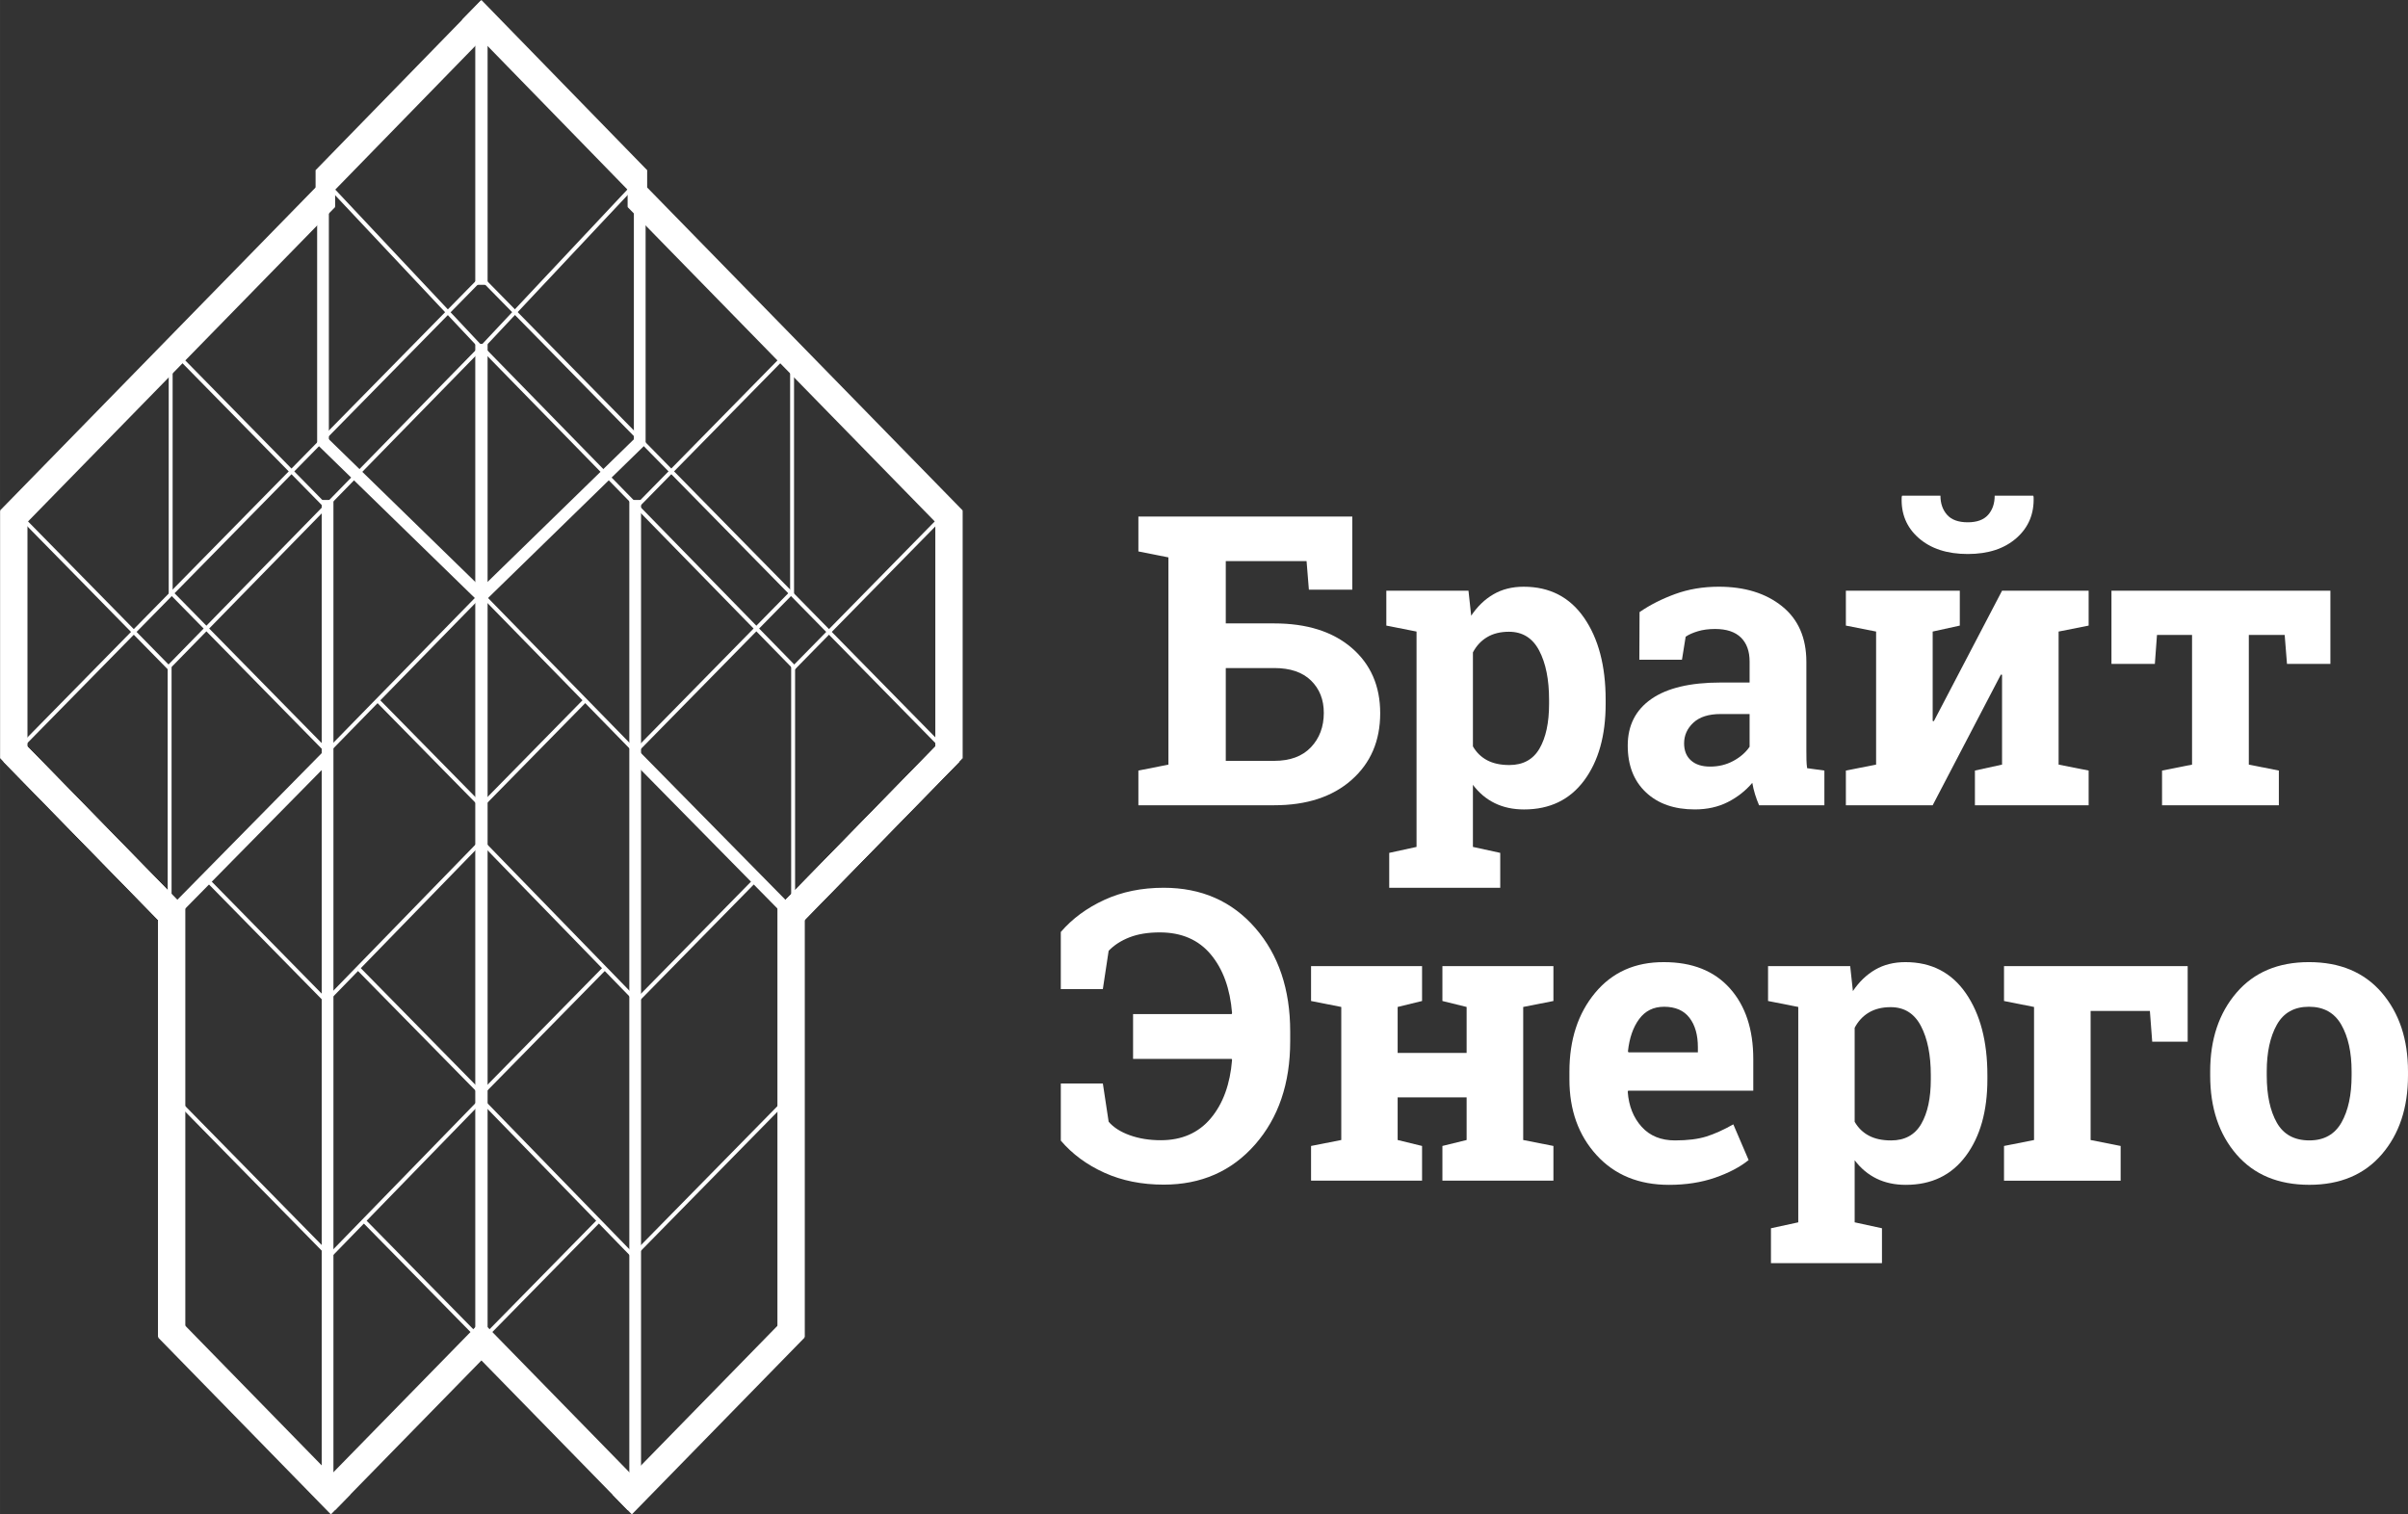 <?xml version="1.0" encoding="UTF-8"?> <!-- Creator: CorelDRAW --> <svg xmlns="http://www.w3.org/2000/svg" xmlns:xlink="http://www.w3.org/1999/xlink" xml:space="preserve" width="107.886mm" height="67.856mm" style="shape-rendering:geometricPrecision; text-rendering:geometricPrecision; image-rendering:optimizeQuality; fill-rule:evenodd; clip-rule:evenodd" viewBox="0 0 252.041 158.525"><rect x="0" y="0" width="252.041" height="158.525" fill="#333333" stroke="none"/> <defs> <style type="text/css"> <![CDATA[ .fil0 {fill:white;fill-rule:nonzero} ]]> </style> </defs> <g id="Слой_x0020_1">  <g id="_191390936"> <path id="_191391704" class="fil0" d="M128.3 69.93l0 9.715 5.069 0c1.663,0 2.944,-0.474 3.845,-1.423 0.898,-0.947 1.347,-2.147 1.347,-3.601 0,-1.384 -0.447,-2.512 -1.338,-3.383 -0.891,-0.872 -2.177,-1.308 -3.854,-1.308l-5.069 0zm-9.147 10.732l3.144 -0.622 0 -21.694 -3.144 -0.623 0 -3.653 22.389 0 0 7.659 -4.543 0 -0.242 -2.99 -8.457 0 0 6.519 5.069 0c3.421,0 6.124,0.854 8.113,2.562 1.987,1.711 2.981,3.99 2.981,6.841 0,2.893 -1.001,5.221 -3.002,6.986 -2,1.764 -4.699,2.646 -8.092,2.646l-14.216 0 0 -3.633z"></path> <path id="_191391296" class="fil0" d="M162.139 73.251c0,-2.118 -0.345,-3.833 -1.035,-5.148 -0.688,-1.313 -1.743,-1.972 -3.164,-1.972 -0.892,0 -1.652,0.187 -2.281,0.562 -0.627,0.372 -1.126,0.905 -1.491,1.598l0 9.84c0.365,0.636 0.863,1.12 1.491,1.453 0.629,0.332 1.403,0.499 2.321,0.499 1.433,0 2.485,-0.575 3.155,-1.721 0.668,-1.151 1.004,-2.708 1.004,-4.673l0 -0.437zm-17.035 -7.764l0 -3.654 8.599 0 0.284 2.618c0.649,-0.97 1.426,-1.717 2.332,-2.242 0.906,-0.527 1.959,-0.791 3.164,-0.791 2.717,0 4.827,1.087 6.326,3.26 1.5,2.173 2.252,5.03 2.252,8.573l0 0.437c0,3.321 -0.752,5.991 -2.252,8.013 -1.5,2.02 -3.596,3.031 -6.287,3.031 -1.149,0 -2.169,-0.219 -3.062,-0.655 -0.894,-0.435 -1.656,-1.076 -2.293,-1.92l0 6.497 2.86 0.624 0 3.653 -11.62 0 0 -3.653 2.859 -0.624 0 -22.544 -3.164 -0.624z"></path> <path id="_191391824" class="fil0" d="M178.99 80.247c0.892,0 1.703,-0.197 2.433,-0.593 0.73,-0.393 1.298,-0.888 1.705,-1.484l0 -3.426 -3.022 0c-1.257,0 -2.211,0.3 -2.859,0.904 -0.649,0.602 -0.974,1.325 -0.974,2.169 0,0.762 0.24,1.357 0.72,1.785 0.479,0.43 1.146,0.644 1.997,0.644zm5.13 4.047c-0.161,-0.374 -0.304,-0.758 -0.425,-1.151 -0.121,-0.396 -0.217,-0.794 -0.284,-1.194 -0.703,0.829 -1.558,1.502 -2.565,2.013 -1.008,0.511 -2.16,0.768 -3.458,0.768 -2.15,0 -3.857,-0.599 -5.12,-1.796 -1.266,-1.196 -1.896,-2.826 -1.896,-4.888 0,-2.103 0.824,-3.729 2.473,-4.878 1.65,-1.149 4.07,-1.722 7.261,-1.722l3.022 0 0 -2.202c0,-1.079 -0.305,-1.917 -0.914,-2.512 -0.608,-0.593 -1.507,-0.891 -2.697,-0.891 -0.676,0 -1.278,0.078 -1.805,0.238 -0.528,0.159 -0.953,0.35 -1.277,0.57l-0.386 2.408 -4.462 0 0.022 -4.982c1.08,-0.748 2.321,-1.377 3.721,-1.89 1.4,-0.511 2.923,-0.768 4.572,-0.768 2.717,0 4.925,0.682 6.621,2.045 1.697,1.364 2.546,3.304 2.546,5.823l0 9.279c0,0.347 0.003,0.671 0.01,0.975 0.005,0.305 0.03,0.596 0.07,0.873l1.806 0.249 0 3.633 -6.835 0z"></path> <path id="_191391656" class="fil0" d="M212.815 51.89l0.039 0.125c0.069,1.758 -0.528,3.194 -1.794,4.308 -1.265,1.114 -2.964,1.67 -5.099,1.67 -2.15,0 -3.86,-0.556 -5.131,-1.67 -1.272,-1.114 -1.866,-2.549 -1.782,-4.308l0.04 -0.125 4.015 0c0,0.803 0.228,1.468 0.689,1.993 0.46,0.527 1.184,0.79 2.17,0.79 0.96,0 1.669,-0.26 2.13,-0.778 0.458,-0.52 0.688,-1.187 0.688,-2.005l4.036 0zm-7.685 9.944l0 3.653 -2.84 0.624 0 9.361 0.123 0.021 7.139 -13.659 5.92 0 3.143 0 0 3.653 -3.143 0.624 0 13.928 3.143 0.623 0 3.633 -11.903 0 0 -3.633 2.84 -0.623 0 -9.403 -0.123 -0.02 -7.139 13.679 -9.085 0 0 -3.633 3.164 -0.623 0 -13.928 -3.164 -0.624 0 -3.653 9.085 0 2.84 0z"></path> <polygon id="_191391920" class="fil0" points="243.919,61.833 243.919,69.495 239.376,69.495 239.134,66.462 235.381,66.462 235.381,80.04 238.525,80.662 238.525,84.295 226.298,84.295 226.298,80.662 229.439,80.04 229.439,66.462 225.769,66.462 225.546,69.495 221.003,69.495 221.003,61.833 "></polygon> <path id="_191391464" class="fil0" d="M111.032 97.561c1.202,-1.398 2.725,-2.519 4.562,-3.364 1.838,-0.844 3.907,-1.266 6.205,-1.266 3.947,0 7.142,1.401 9.582,4.203 2.441,2.802 3.662,6.419 3.662,10.846l0 1.018c0,4.414 -1.228,8.02 -3.681,10.816 -2.454,2.795 -5.641,4.193 -9.562,4.193 -2.299,0 -4.367,-0.416 -6.205,-1.246 -1.838,-0.831 -3.36,-1.952 -4.562,-3.363l0 -5.979 4.401 0 0.607 4.006c0.514,0.597 1.254,1.066 2.22,1.413 0.968,0.346 2.045,0.52 3.235,0.52 2.203,0 3.947,-0.764 5.232,-2.293 1.284,-1.53 2.028,-3.569 2.231,-6.116l-0.041 -0.103 -10.321 0 0 -4.691 10.321 0 0.041 -0.104c-0.203,-2.561 -0.947,-4.609 -2.231,-6.145 -1.285,-1.535 -3.062,-2.303 -5.334,-2.303 -1.229,0 -2.288,0.172 -3.173,0.517 -0.885,0.346 -1.613,0.816 -2.181,1.411l-0.607 4.007 -4.401 0 0 -5.978z"></path> <polygon id="_191391512" class="fil0" points="137.226,104.784 137.226,101.131 148.845,101.131 148.845,104.784 146.29,105.408 146.29,110.223 153.509,110.223 153.509,105.408 150.975,104.784 150.975,101.131 153.509,101.131 159.431,101.131 162.594,101.131 162.594,104.784 159.431,105.408 159.431,119.335 162.594,119.958 162.594,123.591 150.975,123.591 150.975,119.958 153.509,119.335 153.509,114.874 146.29,114.874 146.29,119.335 148.845,119.958 148.845,123.591 137.226,123.591 137.226,119.958 140.389,119.335 140.389,105.408 "></polygon> <path id="_191391248" class="fil0" d="M174.165 105.387c-1.096,0 -1.961,0.429 -2.595,1.286 -0.636,0.859 -1.027,1.987 -1.176,3.385l0.059 0.104 7.261 0 0 -0.542c0,-1.286 -0.293,-2.315 -0.882,-3.081 -0.588,-0.769 -1.478,-1.153 -2.666,-1.153zm0.527 18.642c-3.164,0 -5.692,-1.039 -7.584,-3.115 -1.893,-2.076 -2.839,-4.713 -2.839,-7.911l0 -0.829c0,-3.334 0.895,-6.082 2.687,-8.241 1.791,-2.16 4.194,-3.232 7.21,-3.217 2.959,0 5.258,0.912 6.894,2.739 1.636,1.828 2.454,4.297 2.454,7.412l0 3.302 -13.1 0 -0.041 0.122c0.108,1.483 0.592,2.7 1.45,3.655 0.858,0.954 2.024,1.432 3.497,1.432 1.312,0 2.4,-0.135 3.266,-0.404 0.865,-0.27 1.812,-0.697 2.838,-1.278l1.603 3.738c-0.906,0.732 -2.079,1.348 -3.517,1.847 -1.441,0.498 -3.046,0.748 -4.817,0.748z"></path> <path id="_191391368" class="fil0" d="M202.095 112.547c0,-2.117 -0.346,-3.833 -1.036,-5.147 -0.689,-1.315 -1.743,-1.972 -3.163,-1.972 -0.892,0 -1.653,0.188 -2.281,0.561 -0.629,0.373 -1.126,0.906 -1.49,1.598l0 9.84c0.364,0.637 0.861,1.121 1.49,1.454 0.628,0.333 1.401,0.498 2.321,0.498 1.433,0 2.486,-0.573 3.154,-1.723 0.67,-1.149 1.005,-2.706 1.005,-4.669l0 -0.438zm-17.036 -7.763l0 -3.653 8.598 0 0.284 2.615c0.65,-0.969 1.429,-1.716 2.334,-2.242 0.905,-0.526 1.96,-0.789 3.163,-0.789 2.715,0 4.826,1.087 6.327,3.26 1.501,2.172 2.252,5.03 2.252,8.572l0 0.438c0,3.32 -0.751,5.992 -2.252,8.011 -1.501,2.023 -3.596,3.033 -6.287,3.033 -1.149,0 -2.168,-0.218 -3.062,-0.655 -0.891,-0.435 -1.658,-1.076 -2.291,-1.921l0 6.499 2.857 0.622 0 3.654 -11.619 0 0 -3.654 2.859 -0.622 0 -22.545 -3.163 -0.624z"></path> <polygon id="_191391152" class="fil0" points="212.9,105.408 209.757,104.784 209.757,101.131 228.981,101.131 228.981,109.042 225.269,109.042 225.025,105.822 218.821,105.822 218.821,119.337 221.965,119.959 221.965,123.592 209.757,123.592 209.757,119.959 212.9,119.337 "></polygon> <path id="_191391128" class="fil0" d="M237.258 112.589c0,2.048 0.353,3.693 1.054,4.931 0.702,1.239 1.839,1.857 3.406,1.857 1.528,0 2.647,-0.623 3.357,-1.867 0.709,-1.248 1.064,-2.887 1.064,-4.921l0 -0.435c0,-1.993 -0.358,-3.62 -1.074,-4.879 -0.717,-1.26 -1.846,-1.889 -3.387,-1.889 -1.542,0 -2.664,0.629 -3.367,1.889 -0.702,1.259 -1.054,2.886 -1.054,4.879l0 0.435zm-5.922 -0.435c0,-3.35 0.916,-6.094 2.748,-8.232 1.832,-2.139 4.363,-3.208 7.595,-3.208 3.244,0 5.783,1.066 7.615,3.196 1.831,2.133 2.747,4.88 2.747,8.243l0 0.435c0,3.378 -0.916,6.128 -2.747,8.252 -1.831,2.123 -4.357,3.185 -7.575,3.185 -3.257,0 -5.803,-1.062 -7.634,-3.185 -1.832,-2.125 -2.748,-4.874 -2.748,-8.252l0 -0.435z"></path> </g> <g id="_191386232"> <polygon id="_191390792" class="fil0" points="65.702,19.873 48.359,2.068 50.386,0 67.727,17.805 "></polygon> <polygon id="_191391008" class="fil0" points="98.745,55.512 65.703,21.687 67.727,19.616 100.768,53.441 "></polygon> <polygon id="_191390720" class="fil0" points="83.82,96.708 81.797,94.637 98.391,77.649 100.417,79.722 "></polygon> <polygon id="_191390504" class="fil0" points="83.82,96.708 81.797,94.637 98.391,77.649 100.417,79.722 "></polygon> <polygon id="_191390648" class="fil0" points="65.703,158.084 48.553,140.529 50.576,138.458 67.726,156.013 "></polygon> <polygon id="_191390552" class="fil0" points="83.42,97.116 81.397,95.046 98.688,77.346 100.712,79.418 "></polygon> <polygon id="_191390576" class="fil0" points="66.135,158.525 64.112,156.455 82.194,137.943 84.216,140.015 "></polygon> <polygon id="_191390888" class="fil0" points="100.759,79.4 97.898,79.4 97.898,53.473 100.759,53.473 "></polygon> <polygon id="_191389736" class="fil0" points="84.235,139.972 81.372,139.972 81.372,94.952 84.235,94.952 "></polygon> <polygon id="_191389688" class="fil0" points="67.574,46.617 66.346,46.617 66.346,19.551 67.574,19.551 "></polygon> <polygon id="_191390192" class="fil0" points="67.737,21.665 65.691,21.665 65.691,17.81 67.737,17.81 "></polygon> <polygon id="_191390024" class="fil0" points="50.783,62.89 49.937,61.982 66.724,45.617 67.569,46.525 "></polygon> <polygon id="_191389928" class="fil0" points="50.974,140.107 49.746,140.107 49.746,35.999 50.974,35.999 "></polygon> <polygon id="_191389784" class="fil0" points="67.096,155.771 65.87,155.771 65.87,52.336 67.096,52.336 "></polygon> <polygon id="_191389808" class="fil0" points="82.374,96.122 65.926,79.418 66.79,78.526 83.236,95.232 "></polygon> <polygon id="_191390120" class="fil0" points="83.159,70.118 82.871,69.823 98.618,53.787 98.907,54.081 "></polygon> <polygon id="_191390288" class="fil0" points="83.102,70.118 50.215,36.453 50.505,36.157 83.392,69.823 "></polygon> <polygon id="_191390336" class="fil0" points="66.931,53.032 66.642,52.734 82.388,36.697 82.678,36.995 "></polygon> <polygon id="_191389952" class="fil0" points="66.949,78.531 66.66,78.233 82.796,61.803 83.083,62.1 "></polygon> <polygon id="_191389256" class="fil0" points="98.38,78.267 50.198,29.207 50.485,28.909 98.67,77.97 "></polygon> <polygon id="_191389520" class="fil0" points="83.111,62.19 82.701,62.19 82.701,38.818 83.111,38.818 "></polygon> <polygon id="_191388944" class="fil0" points="83.22,93.802 82.81,93.802 82.81,69.733 83.22,69.733 "></polygon> <polygon id="_191388968" class="fil0" points="50.801,36.272 50.505,35.983 65.898,19.591 66.196,19.881 "></polygon> <polygon id="_191389208" class="fil0" points="71.719,84.316 50.49,62.585 50.778,62.289 72.008,84.021 "></polygon> <polygon id="_191389376" class="fil0" points="50.967,84.079 50.679,83.783 61.104,73.167 61.393,73.462 "></polygon> <polygon id="_191389088" class="fil0" points="66.627,105.081 66.338,104.786 79.331,91.552 79.622,91.849 "></polygon> <polygon id="_191389640" class="fil0" points="66.627,131.396 66.338,131.099 82.021,115.129 82.311,115.424 "></polygon> <polygon id="_191389472" class="fil0" points="66.178,104.608 50.576,88.553 50.865,88.257 66.467,104.31 "></polygon> <polygon id="_191389112" class="fil0" points="50.674,114.5 50.385,114.202 63.23,101.124 63.519,101.421 "></polygon> <polygon id="_191388464" class="fil0" points="66.178,131.675 50.576,115.62 50.865,115.326 66.467,131.379 "></polygon> <polygon id="_191388488" class="fil0" points="49.991,141.005 49.704,140.708 62.547,127.63 62.836,127.925 "></polygon> <polygon id="_191388224" class="fil0" points="50.974,29.79 49.746,29.79 49.746,2.097 50.974,2.097 "></polygon> <polygon id="_191388152" class="fil0" points="35.066,19.873 33.041,17.805 50.321,0.073 52.347,2.141 "></polygon> <polygon id="_191388776" class="fil0" points="2.025,55.512 0,53.441 33.042,19.616 35.066,21.687 "></polygon> <polygon id="_191388272" class="fil0" points="16.95,96.708 0.354,79.722 2.377,77.649 18.973,94.637 "></polygon> <polygon id="_191388608" class="fil0" points="16.95,96.708 0.354,79.722 2.377,77.649 18.973,94.637 "></polygon> <polygon id="_191388632" class="fil0" points="35.064,158.084 33.041,156.012 50.203,138.457 52.225,140.532 "></polygon> <polygon id="_191388848" class="fil0" points="17.347,97.116 0.056,79.418 2.08,77.346 19.371,95.046 "></polygon> <polygon id="_191388584" class="fil0" points="34.632,158.525 16.553,140.015 18.577,137.943 36.658,156.455 "></polygon> <polygon id="_191388680" class="fil0" points="2.873,79.4 0.009,79.4 0.009,53.473 2.873,53.473 "></polygon> <polygon id="_191387888" class="fil0" points="19.396,139.972 16.535,139.972 16.535,94.952 19.396,94.952 "></polygon> <polygon id="_191387624" class="fil0" points="34.421,46.617 33.195,46.617 33.195,19.551 34.421,19.551 "></polygon> <polygon id="_191387552" class="fil0" points="35.076,21.665 33.031,21.665 33.031,17.81 35.076,17.81 "></polygon> <polygon id="_191387936" class="fil0" points="49.997,62.892 33.197,46.526 34.044,45.615 50.842,61.983 "></polygon> <polygon id="_191387744" class="fil0" points="51.035,140.107 49.808,140.107 49.808,35.999 51.035,35.999 "></polygon> <polygon id="_191387504" class="fil0" points="34.899,155.771 33.671,155.771 33.671,52.336 34.899,52.336 "></polygon> <polygon id="_191387792" class="fil0" points="18.395,96.122 17.533,95.232 33.98,78.526 34.844,79.418 "></polygon> <polygon id="_191387408" class="fil0" points="17.61,70.118 1.863,54.081 2.15,53.787 17.899,69.823 "></polygon> <polygon id="_191388080" class="fil0" points="17.666,70.118 17.377,69.823 50.276,36.157 50.565,36.453 "></polygon> <polygon id="_191387432" class="fil0" points="33.839,53.032 18.09,36.995 18.379,36.697 34.126,52.734 "></polygon> <polygon id="_191388032" class="fil0" points="33.822,78.531 17.685,62.1 17.975,61.803 34.109,78.233 "></polygon> <polygon id="_191386784" class="fil0" points="2.388,78.267 2.101,77.97 50.292,28.909 50.583,29.207 "></polygon> <polygon id="_191386616" class="fil0" points="18.068,62.19 17.659,62.19 17.659,38.818 18.068,38.818 "></polygon> <polygon id="_191387312" class="fil0" points="17.957,93.802 17.55,93.802 17.55,69.733 17.957,69.733 "></polygon> <polygon id="_191386904" class="fil0" points="29.05,84.316 28.761,84.021 50,62.289 50.289,62.585 "></polygon> <polygon id="_191387240" class="fil0" points="49.811,84.079 39.376,73.462 39.664,73.167 50.099,83.782 "></polygon> <polygon id="_191386856" class="fil0" points="34.142,105.081 21.148,91.849 21.436,91.552 34.429,104.786 "></polygon> <polygon id="_191387072" class="fil0" points="34.142,131.396 18.459,115.424 18.747,115.129 34.429,131.099 "></polygon> <polygon id="_191386712" class="fil0" points="34.592,104.608 34.302,104.31 49.914,88.257 50.203,88.553 "></polygon> <polygon id="_191386736" class="fil0" points="50.106,114.5 37.25,101.421 37.541,101.124 50.394,114.202 "></polygon> <polygon id="_191387048" class="fil0" points="34.592,131.675 34.302,131.379 49.914,115.326 50.203,115.62 "></polygon> <polygon id="_191386088" class="fil0" points="50.788,141.006 37.933,127.928 38.22,127.629 51.076,140.708 "></polygon> <polygon id="_191385992" class="fil0" points="51.035,29.79 49.808,29.79 49.808,2.097 51.035,2.097 "></polygon> <polygon id="_191386520" class="fil0" points="49.962,36.272 34.556,19.881 34.851,19.591 50.255,35.983 "></polygon> </g> </g> </svg> 